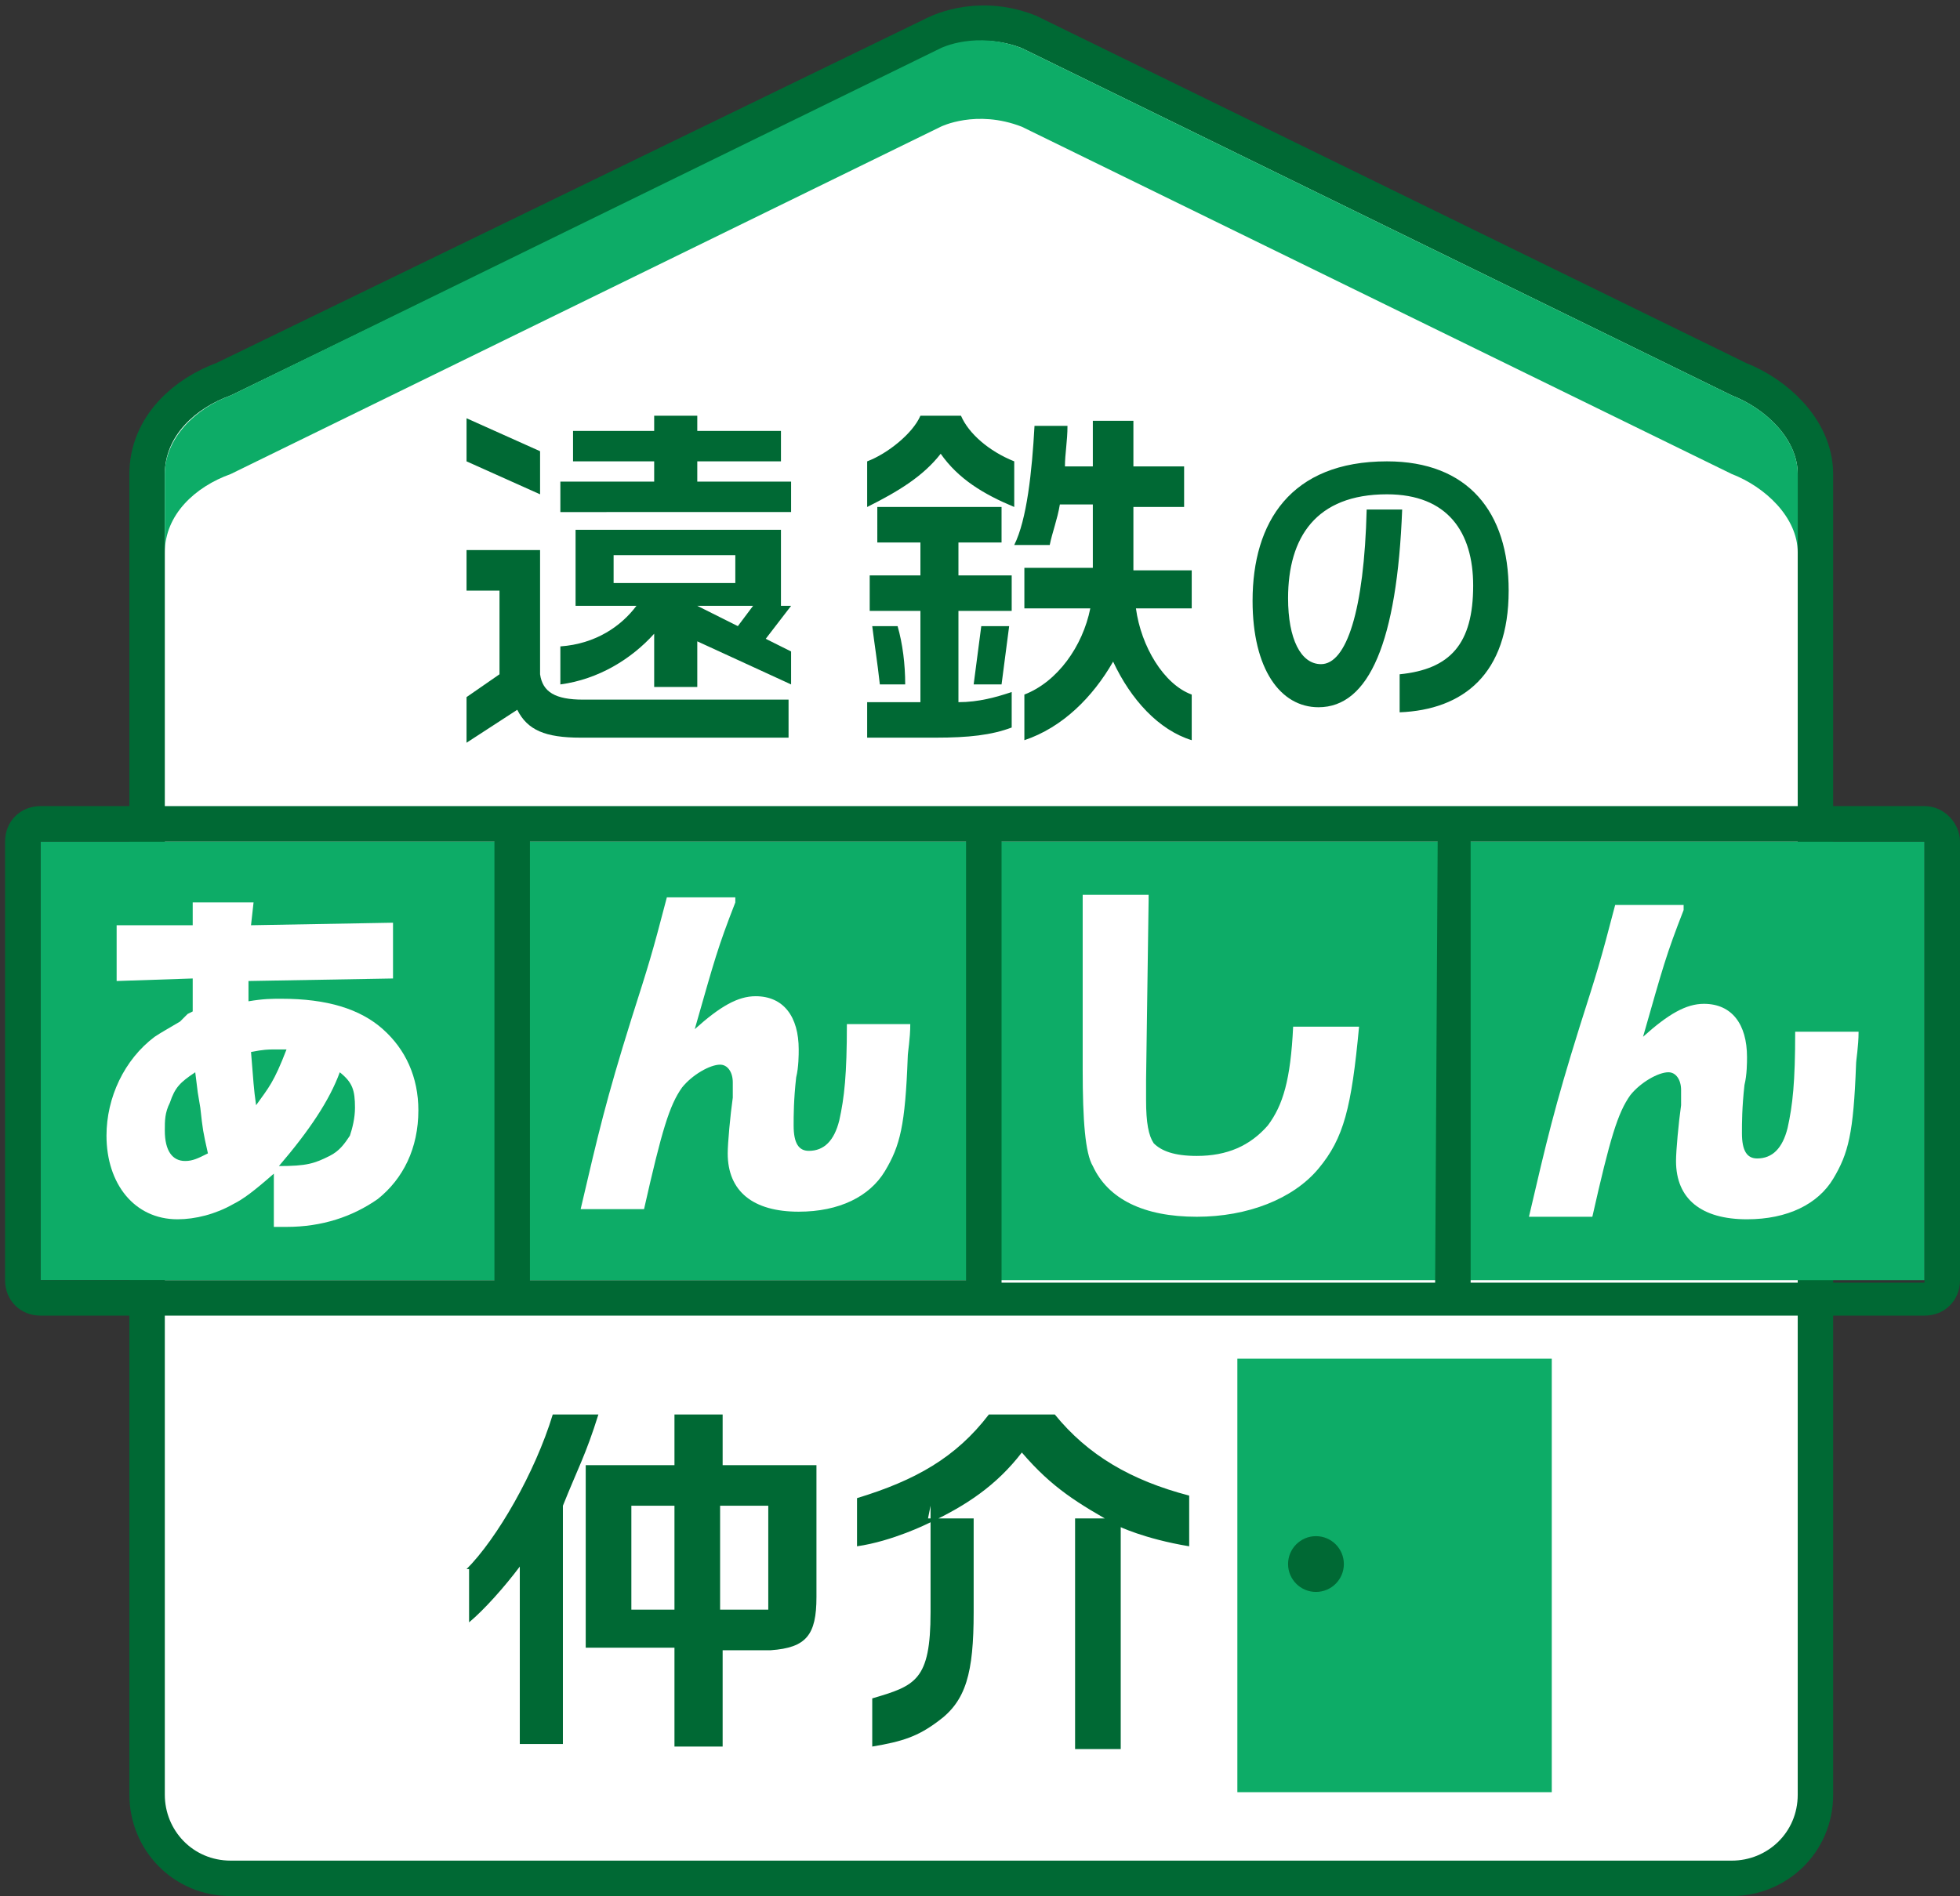 <?xml version="1.0" encoding="utf-8"?>
<!-- Generator: Adobe Illustrator 24.0.2, SVG Export Plug-In . SVG Version: 6.00 Build 0)  -->
<svg version="1.1" id="レイヤー_1" xmlns="http://www.w3.org/2000/svg" xmlns:xlink="http://www.w3.org/1999/xlink" x="0px"
	 y="0px" viewBox="0 0 77.3 74.8" style="enable-background:new 0 0 77.3 74.8;" xml:space="preserve">
<rect x="0" y="0" width="77.3" height="74.8" fill="#333333" stroke="none"/>
<style type="text/css">
	.st0{fill:none;stroke:#006934;stroke-width:2.795;stroke-miterlimit:10;}
	.st1{fill:#FFFFFF;}
	.st2{fill:#0DAC67;}
	.st3{fill:#006934;}
</style>
<title>icon_anshinchukai</title>
<g>
	<g>
		<path class="st0" d="M40.3,1.9l28,13.7c1.3,0.5,2.6,1.7,2.6,3.1v52.1c0,1.5-1.2,2.6-2.6,2.6H9.1c-1.5,0-2.6-1.2-2.6-2.6V18.7
			c0-1.5,1.2-2.6,2.6-3.1L37.1,2C37.1,2,38.5,1.2,40.3,1.9z"/>
		<path class="st1" d="M40.3,1.9l28,13.7c1.3,0.5,2.6,1.7,2.6,3.1v52.1c0,1.5-1.2,2.6-2.6,2.6H9.1c-1.5,0-2.6-1.2-2.6-2.6V18.7
			c0-1.5,1.2-2.6,2.6-3.1L37.1,2C37.1,2,38.5,1.2,40.3,1.9z"/>
	</g>
	<g>
		<path class="st2" d="M68.3,15.6l-28-13.7c-1.8-0.7-3.2,0-3.2,0l-28,13.7c-1.4,0.5-2.6,1.7-2.6,3.1v3.1c0-1.5,1.2-2.6,2.6-3.1
			l28-13.7c0,0,1.4-0.7,3.2,0l28,13.7c1.3,0.5,2.6,1.7,2.6,3.1v-3.1C70.9,17.3,69.6,16.1,68.3,15.6z"/>
	</g>
	<rect x="48.8" y="53.6" class="st2" width="12.4" height="17.1"/>
	<circle class="st3" cx="51.9" cy="61.7" r="1.1"/>
	<g>
		<g>
			<rect x="1.6" y="33.2" class="st2" width="74.3" height="17.3"/>
		</g>
	</g>
	<path class="st3" d="M75.9,31.8H1.6c-0.8,0-1.4,0.6-1.4,1.4v17.3c0,0.8,0.6,1.4,1.4,1.4h74.3c0.8,0,1.4-0.6,1.4-1.4V33.2
		C77.3,32.5,76.7,31.8,75.9,31.8z M56.6,50.6H39.5c0,0,0,0,0,0V33.2c0,0,0,0,0,0h17.2c0,0,0,0,0,0L56.6,50.6
		C56.6,50.6,56.6,50.6,56.6,50.6z M20.9,33.2h17.2c0,0,0,0,0,0v17.3c0,0,0,0,0,0H20.9c0,0,0,0,0,0V33.2
		C20.9,33.2,20.9,33.2,20.9,33.2z M1.6,33.2h17.9c0,0,0,0,0,0v17.3c0,0,0,0,0,0H1.6V33.2z M75.9,50.6H58c0,0,0,0,0,0V33.2
		c0,0,0,0,0,0h17.9V50.6z"/>
	<g>
		<g>
			<g>
				<path class="st3" d="M18.4,18.2v-1.7l2.9,1.3v1.7L18.4,18.2z M22.9,29.1c-1.4,0-2.1-0.3-2.5-1.1l-2,1.3v-1.8l1.3-0.9v-3.3h-1.3
					v-1.6h2.9v4.9c0.1,0.7,0.6,1,1.7,1h8.1v1.5H22.9z M27.5,25.3v1.8h-1.7V25c-0.9,1-2.2,1.8-3.7,2v-1.5c1.4-0.1,2.4-0.8,3-1.6h-2.4
					v-3h8.1v3h0.4l-1,1.3l1,0.5V27L27.5,25.3z M22.1,20.2V19h3.7v-0.8h-3.2V17h3.2v-0.6h1.7V17h3.3v1.2h-3.3V19h3.7v1.2H22.1z
					 M29,21.9h-4.8v1.1H29V21.9z M27.5,23.9L27.5,23.9l1.6,0.8l0.6-0.8H27.5z"/>
				<path class="st3" d="M37.1,17.9c-0.7,0.9-1.7,1.5-2.9,2.1v-1.8c0.8-0.3,1.8-1.1,2.1-1.8h1.6c0.3,0.7,1.1,1.4,2.1,1.8v1.8
					C38.8,19.5,37.8,18.9,37.1,17.9 M36.9,29.1h-2.7v-1.4h2.1v-3.6h-2v-1.4h2v-1.3h-1.7V20h4.9v1.4h-1.7v1.3h2.1v1.4h-2.1v3.6
					c0.8,0,1.5-0.2,2.1-0.4v1.4C39.1,29,38.2,29.1,36.9,29.1 M34.7,27c-0.1-0.9-0.2-1.5-0.3-2.3h1c0.2,0.7,0.3,1.5,0.3,2.3H34.7z
					 M39.5,27h-1.1l0.3-2.3h1.1L39.5,27z M43.9,26.1c-0.8,1.4-2,2.6-3.5,3.1v-1.8c1.3-0.5,2.3-1.9,2.6-3.4h-2.6v-1.6h2.7v-2.5h-1.3
					c-0.1,0.6-0.3,1.1-0.4,1.6H40c0.5-1,0.7-2.9,0.8-4.7h1.3c0,0.6-0.1,1.1-0.1,1.6h1.1v-1.8h1.6v1.8h2v1.6h-2v2.5H47V24h-2.2
					c0.2,1.5,1.1,3,2.2,3.4v1.8C45.7,28.8,44.6,27.6,43.9,26.1"/>
				<path class="st3" d="M55.2,28.1v-1.5c2-0.2,2.9-1.2,2.9-3.5c0-2.1-1-3.6-3.4-3.6c-2.8,0-3.9,1.7-3.9,4.1c0,1.6,0.5,2.6,1.3,2.6
					c1,0,1.7-2.1,1.8-6.1h1.4c-0.2,5.2-1.3,7.8-3.3,7.8c-1.5,0-2.6-1.5-2.6-4.2c0-3.1,1.5-5.5,5.3-5.5c3.2,0,4.8,2,4.8,5.1
					C59.5,26.6,57.7,28,55.2,28.1"/>
			</g>
		</g>
	</g>
	<g>
		<path class="st1" d="M7.6,38.6l-3,0.1v-2.2l3,0v-0.9H10l-0.1,0.9l5.6-0.1v2.2l-5.7,0.1l0,0.8c0.6-0.1,0.9-0.1,1.3-0.1
			c1.8,0,3.1,0.4,4,1.2c0.9,0.8,1.4,1.9,1.4,3.2c0,1.5-0.6,2.7-1.6,3.5c-1,0.7-2.2,1.1-3.6,1.1h-0.5v-2.1c-0.8,0.7-1.2,1-1.6,1.2
			c-0.7,0.4-1.5,0.6-2.2,0.6c-1.7,0-2.8-1.4-2.8-3.3c0-1.5,0.7-3,1.9-3.9c0.3-0.2,0.5-0.3,1-0.6L7.4,40l0.2-0.1L7.6,38.6z M7.7,42.3
			c-0.6,0.4-0.8,0.6-1,1.2c-0.2,0.4-0.2,0.7-0.2,1.1c0,0.8,0.3,1.2,0.8,1.2c0.3,0,0.5-0.1,0.9-0.3C8,44.6,8,44.6,7.9,43.7l-0.1-0.6
			L7.7,42.3z M10.1,43.6c0.5-0.7,0.7-0.9,1.2-2.2c-0.2,0-0.4,0-0.5,0c-0.2,0-0.4,0-0.9,0.1C10,42.7,10,42.9,10.1,43.6z M13,45.6
			c0.4-0.2,0.6-0.5,0.8-0.8c0.1-0.3,0.2-0.7,0.2-1.1c0-0.7-0.1-1-0.6-1.4C13,43.4,12.2,44.6,11,46C12.1,46,12.4,45.9,13,45.6z"/>
		<path class="st1" d="M29,35.6c-0.7,1.8-0.8,2.2-1.6,5c1-0.9,1.7-1.3,2.4-1.3c1.1,0,1.7,0.8,1.7,2.1c0,0.2,0,0.7-0.1,1.1
			c-0.1,0.9-0.1,1.5-0.1,1.9c0,0.7,0.2,1,0.6,1c0.6,0,1-0.4,1.2-1.2c0.2-0.9,0.3-1.8,0.3-3.8h2.5c0,0.6-0.1,1.1-0.1,1.3
			c-0.1,2.7-0.3,3.5-0.9,4.5c-0.6,1-1.8,1.6-3.4,1.6c-1.8,0-2.8-0.8-2.8-2.3c0-0.4,0.1-1.5,0.2-2.2c0-0.2,0-0.5,0-0.6
			c0-0.4-0.2-0.7-0.5-0.7c-0.4,0-1.1,0.4-1.5,0.9c-0.5,0.7-0.8,1.7-1.5,4.8h-2.5c0.7-3,1-4.3,2-7.5c0.7-2.2,0.8-2.5,1.4-4.8H29z"/>
		<path class="st1" d="M45.3,35.5l-0.1,7.1l0,0.5v0.3c0,0.9,0.1,1.4,0.3,1.7c0.3,0.3,0.8,0.5,1.7,0.5c1.2,0,2.1-0.4,2.8-1.2
			c0.6-0.8,0.9-1.8,1-3.9h2.6c-0.3,3.2-0.6,4.4-1.6,5.6c-1,1.2-2.8,1.9-4.8,1.9c-2.1,0-3.5-0.7-4.1-2c-0.3-0.5-0.4-1.8-0.4-3.8
			l0-6.9H45.3z"/>
		<path class="st1" d="M66.4,35.9c-0.7,1.8-0.8,2.2-1.6,5c1-0.9,1.7-1.3,2.4-1.3c1.1,0,1.7,0.8,1.7,2.1c0,0.2,0,0.7-0.1,1.1
			c-0.1,0.9-0.1,1.5-0.1,1.9c0,0.7,0.2,1,0.6,1c0.6,0,1-0.4,1.2-1.2c0.2-0.9,0.3-1.8,0.3-3.8h2.5c0,0.6-0.1,1.1-0.1,1.3
			c-0.1,2.7-0.3,3.5-0.9,4.5c-0.6,1-1.8,1.6-3.4,1.6c-1.8,0-2.8-0.8-2.8-2.3c0-0.4,0.1-1.5,0.2-2.2c0-0.2,0-0.5,0-0.6
			c0-0.4-0.2-0.7-0.5-0.7c-0.4,0-1.1,0.4-1.5,0.9c-0.5,0.7-0.8,1.7-1.5,4.8h-2.5c0.7-3,1-4.3,2-7.5c0.7-2.2,0.8-2.5,1.4-4.8H66.4z"
			/>
	</g>
	<g>
		<path class="st3" d="M18.4,61.9c1.2-1.2,2.7-3.8,3.4-6.1h1.8c-0.5,1.6-0.8,2.1-1.4,3.6v9.4h-1.7v-7c-0.6,0.8-1.4,1.7-2,2.2V61.9z
			 M26.6,57.8v-2h1.9v2h3.7V63c0,1.5-0.4,2-1.8,2.1h-1.9v3.8h-1.9V65h-3.5v-7.2H26.6z M26.6,59.4h-1.7v4.1h1.7V59.4z M30.3,63.5
			v-4.1h-1.9v4.1H30.3z"/>
		<path class="st3" d="M44.1,60.2c-1.6-0.9-2.6-1.5-3.8-2.9c-1,1.3-2.2,2.1-3.7,2.8c0,0-1.4,0.7-2.8,0.9v-1.9
			c2.3-0.7,3.9-1.6,5.2-3.3h2.6c1.3,1.6,3,2.6,5.3,3.2v2C45.1,60.7,44.1,60.2,44.1,60.2z M44.2,59.6V69h-1.8v-9.1h1.4 M36.6,59.9
			h1.8v3.7c0,2.4-0.3,3.5-1.4,4.3c-0.8,0.6-1.4,0.8-2.6,1V67c1.7-0.5,2.3-0.7,2.3-3.4v-4.2"/>
	</g>
</g>
</svg>
